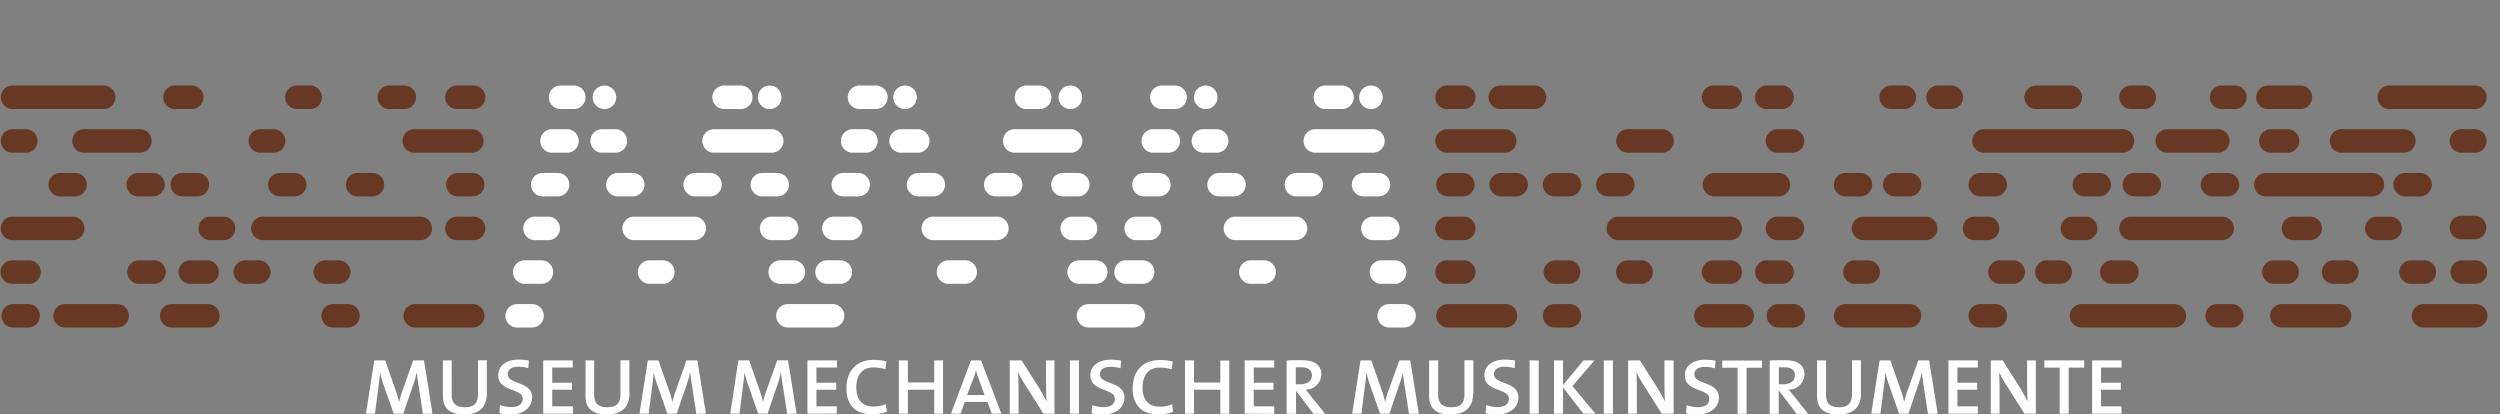 <svg id="Ebene_1" data-name="Ebene 1" xmlns="http://www.w3.org/2000/svg" width="380" height="63" viewBox="0 0 380 63"><rect x="0" y="0" width="380" height="63" fill="#808080" stroke="none"/><path d="M85.08,13a1.79,1.79,0,0,0,0,3.57h2.27a1.79,1.79,0,0,0,0-3.57Z" fill="#fff"/><path d="M110.2,13a1.79,1.79,0,1,0,0,3.57h2.26a1.79,1.79,0,1,0,0-3.57Z" fill="#fff"/><path d="M91.89,13a1.79,1.79,0,1,0,1.78,1.78A1.79,1.79,0,0,0,91.89,13" fill="#fff"/><path d="M117,13a1.79,1.79,0,1,0,1.78,1.78A1.78,1.78,0,0,0,117,13" fill="#fff"/><path d="M83.78,19.64a1.79,1.79,0,0,0,0,3.57h2.27a1.79,1.79,0,1,0,0-3.57Z" fill="#fff"/><path d="M91.4,19.64a1.79,1.79,0,0,0,0,3.57h2.27a1.79,1.79,0,0,0,0-3.57Z" fill="#fff"/><path d="M108.41,19.64a1.79,1.79,0,0,0,0,3.57h8.75a1.79,1.79,0,1,0,0-3.57Z" fill="#fff"/><path d="M96.26,32.93a1.79,1.79,0,0,0,0,3.57h9.4a1.79,1.79,0,0,0,0-3.57Z" fill="#fff"/><path d="M82.49,26.29a1.78,1.78,0,0,0,0,3.56h2.27a1.78,1.78,0,0,0,0-3.56Z" fill="#fff"/><path d="M105.66,26.29a1.78,1.78,0,0,0,0,3.56h2.27a1.78,1.78,0,0,0,0-3.56Z" fill="#fff"/><path d="M93.91,26.29a1.78,1.78,0,0,0,0,3.56h2.27a1.78,1.78,0,1,0,0-3.56Z" fill="#fff"/><path d="M98.61,39.57a1.79,1.79,0,0,0,0,3.57h2.27a1.79,1.79,0,0,0,0-3.57Z" fill="#fff"/><path d="M115.87,26.29a1.78,1.78,0,0,0,0,3.56h2.27a1.78,1.78,0,0,0,0-3.56Z" fill="#fff"/><path d="M117.16,32.93a1.79,1.79,0,0,0,0,3.57h2.27a1.79,1.79,0,1,0,0-3.57Z" fill="#fff"/><path d="M118.46,39.57a1.79,1.79,0,0,0,0,3.57h2.27a1.79,1.79,0,0,0,0-3.57Z" fill="#fff"/><path d="M119.76,46.22a1.78,1.78,0,1,0,0,3.56h6.8a1.78,1.78,0,1,0,0-3.56Z" fill="#fff"/><path d="M81.19,32.93a1.79,1.79,0,0,0,0,3.57h2.27a1.79,1.79,0,0,0,0-3.57Z" fill="#fff"/><path d="M79.9,39.57a1.79,1.79,0,1,0,0,3.57h2.26a1.79,1.79,0,1,0,0-3.57Z" fill="#fff"/><path d="M78.6,46.22a1.78,1.78,0,0,0,0,3.56h2.27a1.78,1.78,0,0,0,0-3.56Z" fill="#fff"/><path d="M130.78,13a1.79,1.79,0,1,0,0,3.57H133A1.79,1.79,0,1,0,133,13Z" fill="#fff"/><path d="M155.89,13a1.79,1.79,0,0,0,0,3.57h2.27a1.79,1.79,0,0,0,0-3.57Z" fill="#fff"/><path d="M137.58,13a1.79,1.79,0,1,0,1.78,1.78A1.78,1.78,0,0,0,137.58,13" fill="#fff"/><path d="M162.7,13a1.79,1.79,0,1,0,1.78,1.78A1.78,1.78,0,0,0,162.7,13" fill="#fff"/><path d="M129.48,19.64a1.79,1.79,0,0,0,0,3.57h2.27a1.79,1.79,0,0,0,0-3.57Z" fill="#fff"/><path d="M137.1,19.64a1.79,1.79,0,1,0,0,3.57h2.26a1.79,1.79,0,1,0,0-3.57Z" fill="#fff"/><path d="M154.11,19.64a1.79,1.79,0,0,0,0,3.57h8.75a1.79,1.79,0,0,0,0-3.57Z" fill="#fff"/><path d="M142,32.93a1.79,1.79,0,1,0,0,3.57h9.39a1.79,1.79,0,1,0,0-3.57Z" fill="#fff"/><path d="M128.18,26.29a1.78,1.78,0,0,0,0,3.56h2.27a1.78,1.78,0,0,0,0-3.56Z" fill="#fff"/><path d="M151.35,26.29a1.78,1.78,0,1,0,0,3.56h2.27a1.78,1.78,0,1,0,0-3.56Z" fill="#fff"/><path d="M139.61,26.29a1.78,1.78,0,1,0,0,3.56h2.26a1.78,1.78,0,1,0,0-3.56Z" fill="#fff"/><path d="M144.31,39.57a1.79,1.79,0,1,0,0,3.57h2.26a1.79,1.79,0,1,0,0-3.57Z" fill="#fff"/><path d="M161.56,26.29a1.78,1.78,0,0,0,0,3.56h2.27a1.78,1.78,0,1,0,0-3.56Z" fill="#fff"/><path d="M162.86,32.93a1.79,1.79,0,0,0,0,3.57h2.27a1.79,1.79,0,0,0,0-3.57Z" fill="#fff"/><path d="M164.16,39.57a1.79,1.79,0,1,0,0,3.57h2.26a1.79,1.79,0,1,0,0-3.57Z" fill="#fff"/><path d="M165.45,46.22a1.78,1.78,0,0,0,0,3.56h6.81a1.78,1.78,0,0,0,0-3.56Z" fill="#fff"/><path d="M126.89,32.93a1.79,1.79,0,1,0,0,3.57h2.26a1.79,1.79,0,1,0,0-3.57Z" fill="#fff"/><path d="M125.59,39.57a1.79,1.79,0,0,0,0,3.57h2.27a1.79,1.79,0,0,0,0-3.57Z" fill="#fff"/><path d="M176.47,13a1.79,1.79,0,0,0,0,3.57h2.27a1.79,1.79,0,0,0,0-3.57Z" fill="#fff"/><path d="M201.59,13a1.79,1.79,0,1,0,0,3.57h2.26a1.79,1.79,0,1,0,0-3.57Z" fill="#fff"/><path d="M183.28,13a1.79,1.79,0,1,0,1.78,1.78A1.79,1.79,0,0,0,183.28,13" fill="#fff"/><path d="M208.39,13a1.79,1.79,0,1,0,1.78,1.78A1.78,1.78,0,0,0,208.39,13" fill="#fff"/><path d="M175.17,19.64a1.79,1.79,0,0,0,0,3.57h2.27a1.79,1.79,0,1,0,0-3.57Z" fill="#fff"/><path d="M182.79,19.64a1.79,1.79,0,0,0,0,3.57h2.27a1.79,1.79,0,0,0,0-3.57Z" fill="#fff"/><path d="M199.8,19.64a1.79,1.79,0,0,0,0,3.57h8.75a1.79,1.79,0,1,0,0-3.57Z" fill="#fff"/><path d="M187.65,32.93a1.79,1.79,0,0,0,0,3.57h9.4a1.79,1.79,0,0,0,0-3.57Z" fill="#fff"/><path d="M173.88,26.29a1.78,1.78,0,0,0,0,3.56h2.27a1.78,1.78,0,1,0,0-3.56Z" fill="#fff"/><path d="M197.05,26.29a1.78,1.78,0,0,0,0,3.56h2.27a1.78,1.78,0,0,0,0-3.56Z" fill="#fff"/><path d="M185.3,26.29a1.78,1.78,0,0,0,0,3.56h2.27a1.78,1.78,0,0,0,0-3.56Z" fill="#fff"/><path d="M190,39.57a1.79,1.79,0,0,0,0,3.57h2.27a1.79,1.79,0,0,0,0-3.57Z" fill="#fff"/><path d="M207.26,26.29a1.78,1.78,0,0,0,0,3.56h2.27a1.78,1.78,0,1,0,0-3.56Z" fill="#fff"/><path d="M208.55,32.93a1.79,1.79,0,0,0,0,3.57h2.27a1.79,1.79,0,1,0,0-3.57Z" fill="#fff"/><path d="M209.85,39.57a1.79,1.79,0,0,0,0,3.57h2.27a1.79,1.79,0,0,0,0-3.57Z" fill="#fff"/><path d="M211.15,46.22a1.78,1.78,0,1,0,0,3.56h2.27a1.78,1.78,0,1,0,0-3.56Z" fill="#fff"/><path d="M172.58,32.93a1.79,1.79,0,0,0,0,3.57h2.27a1.79,1.79,0,0,0,0-3.57Z" fill="#fff"/><path d="M171.29,39.57a1.79,1.79,0,1,0,0,3.57h2.26a1.79,1.79,0,1,0,0-3.57Z" fill="#fff"/><path d="M322.47,62.88V61.76h-3.11V59.24h3V58.18h-3V55.87h3.11V54.78H318v8.1Zm-5.68-7v-1.1h-6.05v1.1h2.33v7h1.37v-7Zm-7.34,7v-8.1h-1.33v2.4c0,1.19,0,2.93.09,3.85-.32-.59-.66-1.23-1-1.83l-2.81-4.42h-1.8v8.1h1.33V60.16c0-1.16,0-2.8-.07-3.59a17.44,17.44,0,0,0,.94,1.7l2.92,4.61Zm-8.81,0V61.76h-3.11V59.24h3V58.18h-3V55.87h3.11V54.78h-4.48v8.1Zm-6.11,0-1.3-8.1h-1.65l-1.68,4.73a12.16,12.16,0,0,0-.46,1.61h0a12.31,12.31,0,0,0-.46-1.66l-1.64-4.68h-1.64l-1.27,8.1h1.39l.55-4.19c.09-.77.17-1.4.22-2.1h0a11.89,11.89,0,0,0,.54,1.92l1.53,4.37h1.42l1.6-4.7a11.93,11.93,0,0,0,.44-1.59h0c.06.53.12,1.12.26,2l.67,4.31Zm-11.67-3.12v-5h-1.35v5.07c0,1.52-.63,2.07-2,2.07-1.57,0-1.95-.82-1.95-1.9V54.78h-1.37v5.34c0,1.49.56,2.88,3.24,2.88,2.23,0,3.45-1.08,3.45-3.24m-10.05-2.69c0,.8-.66,1.34-1.77,1.34l-.67,0V55.82l.72,0c1.14,0,1.72.38,1.72,1.27m2,5.81-2.24-2.82-.72-.86a2.38,2.38,0,0,0,2.41-2.27c0-1.61-1.21-2.2-3-2.2-1,0-1.67,0-2.29.05v8.1h1.38v-3.5h.06l2.65,3.5Zm-7-7v-1.1h-6.05v1.1h2.33v7h1.37v-7Zm-6.57,4.55c0-2.53-3.72-1.93-3.72-3.55,0-.67.55-1.14,1.61-1.14a5.35,5.35,0,0,1,1.53.23l.08-1.17a10.13,10.13,0,0,0-1.54-.14c-2,0-3.12,1-3.12,2.36,0,2.62,3.71,1.9,3.71,3.6,0,.88-.75,1.25-1.69,1.25a5.64,5.64,0,0,1-1.76-.3l-.08,1.24A7.48,7.48,0,0,0,258,63c2,0,3.26-1.08,3.26-2.57m-6.87,2.45v-8.1H253v2.4c0,1.19,0,2.93.08,3.85-.31-.59-.65-1.23-1-1.83l-2.81-4.42h-1.8v8.1h1.33V60.16c0-1.16,0-2.8-.07-3.59a17.44,17.44,0,0,0,.94,1.7l2.92,4.61Zm-9.23-8.1h-1.38v8.1h1.38Zm-2.65,8.1L239,58.69l3.37-3.91h-1.69l-3.1,3.75V54.78h-1.37v8.1h1.37v-4l3.09,4Zm-8.63-8.1h-1.38v8.1h1.38Zm-3.08,5.65c0-2.53-3.72-1.93-3.72-3.55,0-.67.55-1.14,1.6-1.14a5.37,5.37,0,0,1,1.54.23l.08-1.17a10.25,10.25,0,0,0-1.54-.14c-2,0-3.13,1-3.13,2.36,0,2.62,3.72,1.9,3.72,3.6,0,.88-.75,1.25-1.69,1.25a5.64,5.64,0,0,1-1.76-.3l-.08,1.24a7.55,7.55,0,0,0,1.72.19c2,0,3.26-1.08,3.26-2.57m-6.85-.67v-5h-1.35v5.07c0,1.52-.63,2.07-2,2.07-1.58,0-2-.82-2-1.9V54.78h-1.38v5.34c0,1.49.57,2.88,3.24,2.88,2.23,0,3.46-1.08,3.46-3.24m-8.26,3.12-1.3-8.1h-1.65L211,59.51a12.22,12.22,0,0,0-.47,1.61h0a12.31,12.31,0,0,0-.46-1.66l-1.64-4.68H206.8l-1.27,8.1h1.4l.54-4.19c.09-.77.18-1.4.23-2.1h0a13,13,0,0,0,.54,1.92l1.53,4.37h1.42l1.6-4.7a11.93,11.93,0,0,0,.44-1.59h0c.06.53.13,1.12.26,2l.67,4.31Zm-16.25-5.81c0,.8-.67,1.34-1.78,1.34l-.67,0V55.82l.72,0c1.15,0,1.73.38,1.73,1.27m2,5.81-2.25-2.82c-.21-.26-.47-.58-.71-.86a2.38,2.38,0,0,0,2.4-2.27c0-1.61-1.21-2.2-3-2.2-1,0-1.67,0-2.28.05v8.1H197v-3.5H197l2.65,3.5Zm-7.73,0V61.76h-3.11V59.24h3V58.18h-3V55.87h3.11V54.78h-4.49v8.1Zm-6.83,0v-8.1h-1.36v3.35h-4V54.78h-1.37v8.1h1.37V59.24h4v3.64Zm-8.53-.29-.16-1.16a4.93,4.93,0,0,1-1.79.37c-1.85,0-2.7-1.07-2.7-2.95,0-1.7.81-3,2.58-3a6.45,6.45,0,0,1,1.84.27l.16-1.2a9,9,0,0,0-1.88-.22c-2.86,0-4.2,1.83-4.2,4.35,0,2.16,1.05,3.92,3.9,3.92a6.59,6.59,0,0,0,2.25-.39m-7.41-2.16c0-2.53-3.72-1.93-3.72-3.55,0-.67.54-1.14,1.6-1.14a5.37,5.37,0,0,1,1.54.23l.08-1.17a10.25,10.25,0,0,0-1.54-.14c-2,0-3.13,1-3.13,2.36,0,2.62,3.72,1.9,3.72,3.6,0,.88-.76,1.25-1.69,1.25a5.58,5.58,0,0,1-1.76-.3l-.08,1.24a7.48,7.48,0,0,0,1.72.19c2,0,3.26-1.08,3.26-2.57M164,54.78h-1.37v8.1H164Zm-3.72,8.1v-8.1H159v2.4c0,1.19,0,2.93.09,3.85-.32-.59-.66-1.23-1-1.83l-2.81-4.42h-1.8v8.1h1.34V60.16c0-1.16,0-2.8-.08-3.59a17.64,17.64,0,0,0,.95,1.7l2.91,4.61Zm-10.62-2.83H147l.95-2.51a8.63,8.63,0,0,0,.4-1.29h0a8.62,8.62,0,0,0,.38,1.25Zm2.55,2.83-3.09-8.1h-1.53l-3.05,8.1H146l.65-1.79h3.44l.66,1.79Zm-8.87,0v-8.1H142v3.35h-4V54.78h-1.37v8.1H138V59.24h4v3.64Zm-8.53-.29-.16-1.16a4.93,4.93,0,0,1-1.79.37c-1.85,0-2.7-1.07-2.7-2.95,0-1.7.81-3,2.59-3a6.56,6.56,0,0,1,1.84.27l.15-1.2a9,9,0,0,0-1.88-.22c-2.86,0-4.2,1.83-4.2,4.35,0,2.16,1.05,3.92,3.9,3.92a6.54,6.54,0,0,0,2.25-.39m-7.62.29V61.76H124.1V59.24h3V58.18h-3V55.87h3.12V54.78h-4.49v8.1Zm-6.11,0-1.3-8.1h-1.65l-1.68,4.73a14,14,0,0,0-.47,1.61h0a12.42,12.42,0,0,0-.47-1.66l-1.64-4.68h-1.64L111,62.88h1.4l.54-4.19c.09-.77.18-1.4.23-2.1h0a13.1,13.1,0,0,0,.55,1.92l1.52,4.37h1.43l1.6-4.7a13.67,13.67,0,0,0,.44-1.59h0c.07.53.13,1.12.27,2l.67,4.31Zm-13.78,0L106,54.78h-1.66l-1.67,4.73a14,14,0,0,0-.47,1.61h0a12.42,12.42,0,0,0-.47-1.66l-1.64-4.68H98.47l-1.27,8.1h1.4l.54-4.19c.09-.77.18-1.4.23-2.1h0a13,13,0,0,0,.54,1.92l1.53,4.37h1.42l1.61-4.7a13.67,13.67,0,0,0,.44-1.59h0c.06.53.13,1.12.27,2l.66,4.31ZM95.66,59.76v-5H94.31v5.07c0,1.52-.63,2.07-2,2.07-1.58,0-2-.82-2-1.9V54.78H89v5.34c0,1.49.57,2.88,3.24,2.88,2.23,0,3.45-1.08,3.45-3.24m-8.61,3.12V61.76H83.94V59.24h3V58.18h-3V55.87h3.11V54.78H82.57v8.1Zm-6.18-2.45c0-2.53-3.72-1.93-3.72-3.55,0-.67.54-1.14,1.6-1.14a5.35,5.35,0,0,1,1.53.23l.08-1.17a10.13,10.13,0,0,0-1.54-.14c-2,0-3.12,1-3.12,2.36,0,2.62,3.72,1.9,3.72,3.6,0,.88-.76,1.25-1.69,1.25a5.65,5.65,0,0,1-1.77-.3l-.07,1.24A7.39,7.39,0,0,0,77.6,63c2,0,3.27-1.08,3.27-2.57M74,59.76v-5H72.66v5.07c0,1.52-.63,2.07-2,2.07-1.57,0-2-.82-2-1.9V54.78H67.32v5.34c0,1.49.56,2.88,3.23,2.88C72.79,63,74,61.92,74,59.76m-8.26,3.12-1.29-8.1H62.8l-1.67,4.73a14,14,0,0,0-.47,1.61h0a12.42,12.42,0,0,0-.47-1.66l-1.64-4.68H56.89l-1.27,8.1H57l.54-4.19c.09-.77.18-1.4.23-2.1h0a13,13,0,0,0,.54,1.92l1.53,4.37H61.3l1.61-4.7a13.67,13.67,0,0,0,.44-1.59h0c.07.53.13,1.12.27,2l.66,4.31Z" fill="#fff"/><path d="M69.59,13a1.79,1.79,0,1,0,0,3.57h2.26a1.79,1.79,0,1,0,0-3.57Z" fill="#673823"/><path d="M59.05,13a1.79,1.79,0,0,0,0,3.57h2.27a1.79,1.79,0,1,0,0-3.57Z" fill="#673823"/><path d="M45,13a1.79,1.79,0,0,0,0,3.57h2.27a1.79,1.79,0,0,0,0-3.57Z" fill="#673823"/><path d="M63.11,19.64a1.79,1.79,0,1,0,0,3.57h8.75a1.79,1.79,0,0,0,0-3.57Z" fill="#673823"/><path d="M12.64,19.64a1.79,1.79,0,0,0,0,3.57h8.75a1.79,1.79,0,0,0,0-3.57Z" fill="#673823"/><path d="M69.59,26.29a1.78,1.78,0,1,0,0,3.56h2.26a1.78,1.78,0,1,0,0-3.56Z" fill="#673823"/><path d="M54.36,26.29a1.78,1.78,0,1,0,0,3.56h2.26a1.78,1.78,0,1,0,0-3.56Z" fill="#673823"/><path d="M42.53,26.29a1.78,1.78,0,1,0,0,3.56h2.26a1.78,1.78,0,1,0,0-3.56Z" fill="#673823"/><path d="M69.59,32.93a1.79,1.79,0,1,0,0,3.57h2.26a1.79,1.79,0,1,0,0-3.57Z" fill="#673823"/><path d="M37.18,39.57a1.79,1.79,0,0,0,0,3.57h2.27a1.79,1.79,0,0,0,0-3.57Z" fill="#673823"/><path d="M29.08,39.57a1.79,1.79,0,1,0,0,3.57h2.26a1.79,1.79,0,1,0,0-3.57Z" fill="#673823"/><path d="M21,39.57a1.79,1.79,0,0,0,0,3.57h2.27a1.79,1.79,0,1,0,0-3.57Z" fill="#673823"/><path d="M26.09,46.22a1.78,1.78,0,0,0,0,3.56H31.6a1.78,1.78,0,0,0,0-3.56Z" fill="#673823"/><path d="M63.11,46.22a1.78,1.78,0,1,0,0,3.56h8.75a1.78,1.78,0,0,0,0-3.56Z" fill="#673823"/><path d="M51.6,39.57a1.79,1.79,0,0,1,0,3.57H49.33a1.79,1.79,0,0,1,0-3.57Z" fill="#673823"/><path d="M52.9,46.22a1.78,1.78,0,1,1,0,3.56H50.63a1.78,1.78,0,1,1,0-3.56Z" fill="#673823"/><path d="M21,26.29a1.78,1.78,0,1,0,0,3.56h2.27a1.78,1.78,0,1,0,0-3.56Z" fill="#673823"/><path d="M9.15,26.29a1.78,1.78,0,1,0,0,3.56h2.26a1.78,1.78,0,1,0,0-3.56Z" fill="#673823"/><path d="M26.74,13a1.79,1.79,0,1,0,0,3.57H29A1.79,1.79,0,1,0,29,13Z" fill="#673823"/><path d="M1.78,32.93a1.79,1.79,0,0,0,0,3.57h9.4a1.79,1.79,0,0,0,0-3.57Z" fill="#673823"/><path d="M31.83,32.93a1.79,1.79,0,0,0,0,3.57H34.1a1.79,1.79,0,0,0,0-3.57Z" fill="#673823"/><path d="M39.45,19.64a1.79,1.79,0,0,0,0,3.57h2.27a1.79,1.79,0,0,0,0-3.57Z" fill="#673823"/><path d="M40.1,32.93a1.79,1.79,0,1,0,0,3.57H63.75a1.79,1.79,0,1,0,0-3.57Z" fill="#673823"/><path d="M4.28,46.22a1.78,1.78,0,1,1,0,3.56H2a1.78,1.78,0,1,1,0-3.56Z" fill="#673823"/><path d="M4.28,39.57a1.79,1.79,0,1,1,0,3.57H2a1.79,1.79,0,1,1,0-3.57Z" fill="#673823"/><path d="M1.78,13a1.79,1.79,0,0,0,0,3.57h14.1a1.79,1.79,0,0,0,0-3.57Z" fill="#673823"/><path d="M1.78,19.64a1.79,1.79,0,0,0,0,3.57H4.05a1.79,1.79,0,0,0,0-3.57Z" fill="#673823"/><path d="M27.71,26.29a1.78,1.78,0,0,0,0,3.56H30a1.78,1.78,0,0,0,0-3.56Z" fill="#673823"/><path d="M9.88,46.22a1.78,1.78,0,0,0,0,3.56h7.94a1.78,1.78,0,1,0,0-3.56Z" fill="#673823"/><path d="M222.35,13a1.79,1.79,0,1,1,0,3.57h-2.26a1.79,1.79,0,1,1,0-3.57Z" fill="#673823"/><path d="M233.37,13a1.79,1.79,0,0,1,0,3.57h-5.18a1.79,1.79,0,1,1,0-3.57Z" fill="#673823"/><path d="M262.86,13a1.79,1.79,0,1,1,0,3.57H260.6a1.79,1.79,0,1,1,0-3.57Z" fill="#673823"/><path d="M228.84,19.64a1.79,1.79,0,0,1,0,3.57h-8.75a1.79,1.79,0,1,1,0-3.57Z" fill="#673823"/><path d="M322.49,19.64a1.79,1.79,0,1,1,0,3.57H301.43a1.79,1.79,0,0,1,0-3.57Z" fill="#673823"/><path d="M222.35,26.29a1.78,1.78,0,1,1,0,3.56h-2.26a1.78,1.78,0,1,1,0-3.56Z" fill="#673823"/><path d="M238.56,26.29a1.78,1.78,0,0,1,0,3.56h-2.27a1.78,1.78,0,1,1,0-3.56Z" fill="#673823"/><path d="M230.46,26.29a1.78,1.78,0,1,1,0,3.56h-2.27a1.78,1.78,0,1,1,0-3.56Z" fill="#673823"/><path d="M246.66,26.29a1.78,1.78,0,1,1,0,3.56h-2.27a1.78,1.78,0,1,1,0-3.56Z" fill="#673823"/><path d="M222.35,32.93a1.79,1.79,0,1,1,0,3.57h-2.26a1.79,1.79,0,1,1,0-3.57Z" fill="#673823"/><path d="M222.35,39.57a1.79,1.79,0,1,1,0,3.57h-2.26a1.79,1.79,0,1,1,0-3.57Z" fill="#673823"/><path d="M249.58,39.57a1.79,1.79,0,0,1,0,3.57h-2.27a1.79,1.79,0,0,1,0-3.57Z" fill="#673823"/><path d="M262.86,39.57a1.79,1.79,0,1,1,0,3.57H260.6a1.79,1.79,0,1,1,0-3.57Z" fill="#673823"/><path d="M271,39.57a1.79,1.79,0,0,1,0,3.57H268.7a1.79,1.79,0,1,1,0-3.57Z" fill="#673823"/><path d="M264.81,46.22a1.78,1.78,0,0,1,0,3.56H259.3a1.78,1.78,0,0,1,0-3.56Z" fill="#673823"/><path d="M228.84,46.22a1.78,1.78,0,1,1,0,3.56h-8.75a1.78,1.78,0,1,1,0-3.56Z" fill="#673823"/><path d="M236.29,39.57a1.79,1.79,0,0,0,0,3.57h2.27a1.79,1.79,0,0,0,0-3.57Z" fill="#673823"/><path d="M236.29,46.22a1.78,1.78,0,1,0,0,3.56h2.27a1.78,1.78,0,0,0,0-3.56Z" fill="#673823"/><path d="M270.32,26.29a1.78,1.78,0,1,1,0,3.56H260.6a1.78,1.78,0,1,1,0-3.56Z" fill="#673823"/><path d="M282.79,26.29a1.78,1.78,0,1,1,0,3.56h-2.26a1.78,1.78,0,1,1,0-3.56Z" fill="#673823"/><path d="M271,13a1.79,1.79,0,0,1,0,3.57H268.7a1.79,1.79,0,1,1,0-3.57Z" fill="#673823"/><path d="M292.84,32.93a1.79,1.79,0,0,1,0,3.57h-9.72a1.79,1.79,0,0,1,0-3.57Z" fill="#673823"/><path d="M272.59,32.93a1.79,1.79,0,0,1,0,3.57h-2.27a1.79,1.79,0,1,1,0-3.57Z" fill="#673823"/><path d="M272.59,46.22a1.78,1.78,0,1,1,0,3.56h-2.27a1.78,1.78,0,1,1,0-3.56Z" fill="#673823"/><path d="M272.59,19.64a1.79,1.79,0,0,1,0,3.57h-2.27a1.79,1.79,0,1,1,0-3.57Z" fill="#673823"/><path d="M252.49,19.64a1.79,1.79,0,1,1,0,3.57h-5.18a1.79,1.79,0,0,1,0-3.57Z" fill="#673823"/><path d="M262.86,32.93a1.79,1.79,0,1,1,0,3.57h-17a1.79,1.79,0,0,1,0-3.57Z" fill="#673823"/><path d="M280.53,46.22a1.78,1.78,0,1,0,0,3.56h9.72a1.78,1.78,0,0,0,0-3.56Z" fill="#673823"/><path d="M281.82,39.57a1.79,1.79,0,0,0,0,3.57h2.27a1.79,1.79,0,0,0,0-3.57Z" fill="#673823"/><path d="M303.86,39.57a1.79,1.79,0,0,0,0,3.57h2.27a1.79,1.79,0,0,0,0-3.57Z" fill="#673823"/><path d="M311,39.57a1.79,1.79,0,0,0,0,3.57h2.27a1.79,1.79,0,0,0,0-3.57Z" fill="#673823"/><path d="M347.77,39.57a1.79,1.79,0,0,1,0,3.57H345.5a1.79,1.79,0,0,1,0-3.57Z" fill="#673823"/><path d="M339.24,46.22a1.78,1.78,0,0,1,0,3.56H337a1.78,1.78,0,0,1,0-3.56Z" fill="#673823"/><path d="M356.85,39.57a1.79,1.79,0,0,1,0,3.57h-2.27a1.79,1.79,0,0,1,0-3.57Z" fill="#673823"/><path d="M351,32.93a1.79,1.79,0,1,1,0,3.57h-2.26a1.79,1.79,0,1,1,0-3.57Z" fill="#673823"/><path d="M320.87,39.57a1.79,1.79,0,0,0,0,3.57h2.27a1.79,1.79,0,1,0,0-3.57Z" fill="#673823"/><path d="M317.15,32.93a1.79,1.79,0,0,1,0,3.57h-2.27a1.79,1.79,0,0,1,0-3.57Z" fill="#673823"/><path d="M302.24,32.93a1.79,1.79,0,0,1,0,3.57H300a1.79,1.79,0,0,1,0-3.57Z" fill="#673823"/><path d="M337.89,32.93a1.79,1.79,0,0,1,0,3.57h-14.1a1.79,1.79,0,0,1,0-3.57Z" fill="#673823"/><path d="M376.4,39.57a1.79,1.79,0,0,1,0,3.57h-2.27a1.79,1.79,0,0,1,0-3.57Z" fill="#673823"/><path d="M363.42,32.93a1.79,1.79,0,0,1,0,3.57h-2.27a1.79,1.79,0,0,1,0-3.57Z" fill="#673823"/><path d="M374,32.8a1.79,1.79,0,0,0,0,3.57h2.27a1.79,1.79,0,0,0,0-3.57Z" fill="#673823"/><path d="M345.31,19.64a1.79,1.79,0,1,0,0,3.57h2.26a1.79,1.79,0,1,0,0-3.57Z" fill="#673823"/><path d="M338.57,26.29a1.78,1.78,0,1,1,0,3.56H336.3a1.78,1.78,0,0,1,0-3.56Z" fill="#673823"/><path d="M376.31,19.64a1.79,1.79,0,0,1,0,3.57H374a1.79,1.79,0,0,1,0-3.57Z" fill="#673823"/><path d="M367.85,26.29a1.78,1.78,0,0,1,0,3.56h-2.27a1.78,1.78,0,1,1,0-3.56Z" fill="#673823"/><path d="M339.83,13a1.79,1.79,0,0,1,0,3.57h-2.27a1.79,1.79,0,0,1,0-3.57Z" fill="#673823"/><path d="M337.24,19.64a1.79,1.79,0,0,1,0,3.57H329.3a1.79,1.79,0,0,1,0-3.57Z" fill="#673823"/><path d="M303.29,26.29a1.78,1.78,0,0,1,0,3.56H301a1.78,1.78,0,1,1,0-3.56Z" fill="#673823"/><path d="M303.29,46.22a1.78,1.78,0,0,1,0,3.56H301a1.78,1.78,0,1,1,0-3.56Z" fill="#673823"/><path d="M290.25,26.29a1.78,1.78,0,0,1,0,3.56H288a1.78,1.78,0,0,1,0-3.56Z" fill="#673823"/><path d="M326.69,26.29a1.78,1.78,0,1,1,0,3.56h-2.27a1.78,1.78,0,0,1,0-3.56Z" fill="#673823"/><path d="M355.6,46.22a1.78,1.78,0,1,1,0,3.56h-8.75a1.78,1.78,0,0,1,0-3.56Z" fill="#673823"/><path d="M376.31,46.22a1.78,1.78,0,0,1,0,3.56h-7.94a1.78,1.78,0,0,1,0-3.56Z" fill="#673823"/><path d="M360.61,26.29a1.78,1.78,0,0,1,0,3.56h-16.2a1.78,1.78,0,1,1,0-3.56Z" fill="#673823"/><path d="M365.51,19.64a1.79,1.79,0,0,1,0,3.57h-9.73a1.79,1.79,0,0,1,0-3.57Z" fill="#673823"/><path d="M376.31,13a1.79,1.79,0,0,1,0,3.57h-13a1.79,1.79,0,1,1,0-3.57Z" fill="#673823"/><path d="M366.35,39.57a1.79,1.79,0,0,0,0,3.57h2.27a1.79,1.79,0,0,0,0-3.57Z" fill="#673823"/><path d="M330.49,46.22a1.78,1.78,0,0,1,0,3.56h-14.1a1.78,1.78,0,1,1,0-3.56Z" fill="#673823"/><path d="M287.33,13a1.79,1.79,0,0,0,0,3.57h2.27a1.79,1.79,0,0,0,0-3.57Z" fill="#673823"/><path d="M294.46,13a1.79,1.79,0,0,0,0,3.57h2.27a1.79,1.79,0,0,0,0-3.57Z" fill="#673823"/><path d="M323.79,13a1.79,1.79,0,0,0,0,3.57h2.27a1.79,1.79,0,0,0,0-3.57Z" fill="#673823"/><path d="M309.37,13a1.79,1.79,0,0,0,0,3.57h5.18a1.79,1.79,0,1,0,0-3.57Z" fill="#673823"/><path d="M344.6,13a1.79,1.79,0,0,0,0,3.57h5.19a1.79,1.79,0,0,0,0-3.57Z" fill="#673823"/><path d="M319.09,26.29a1.78,1.78,0,1,1,0,3.56h-2.27a1.78,1.78,0,1,1,0-3.56Z" fill="#673823"/></svg>